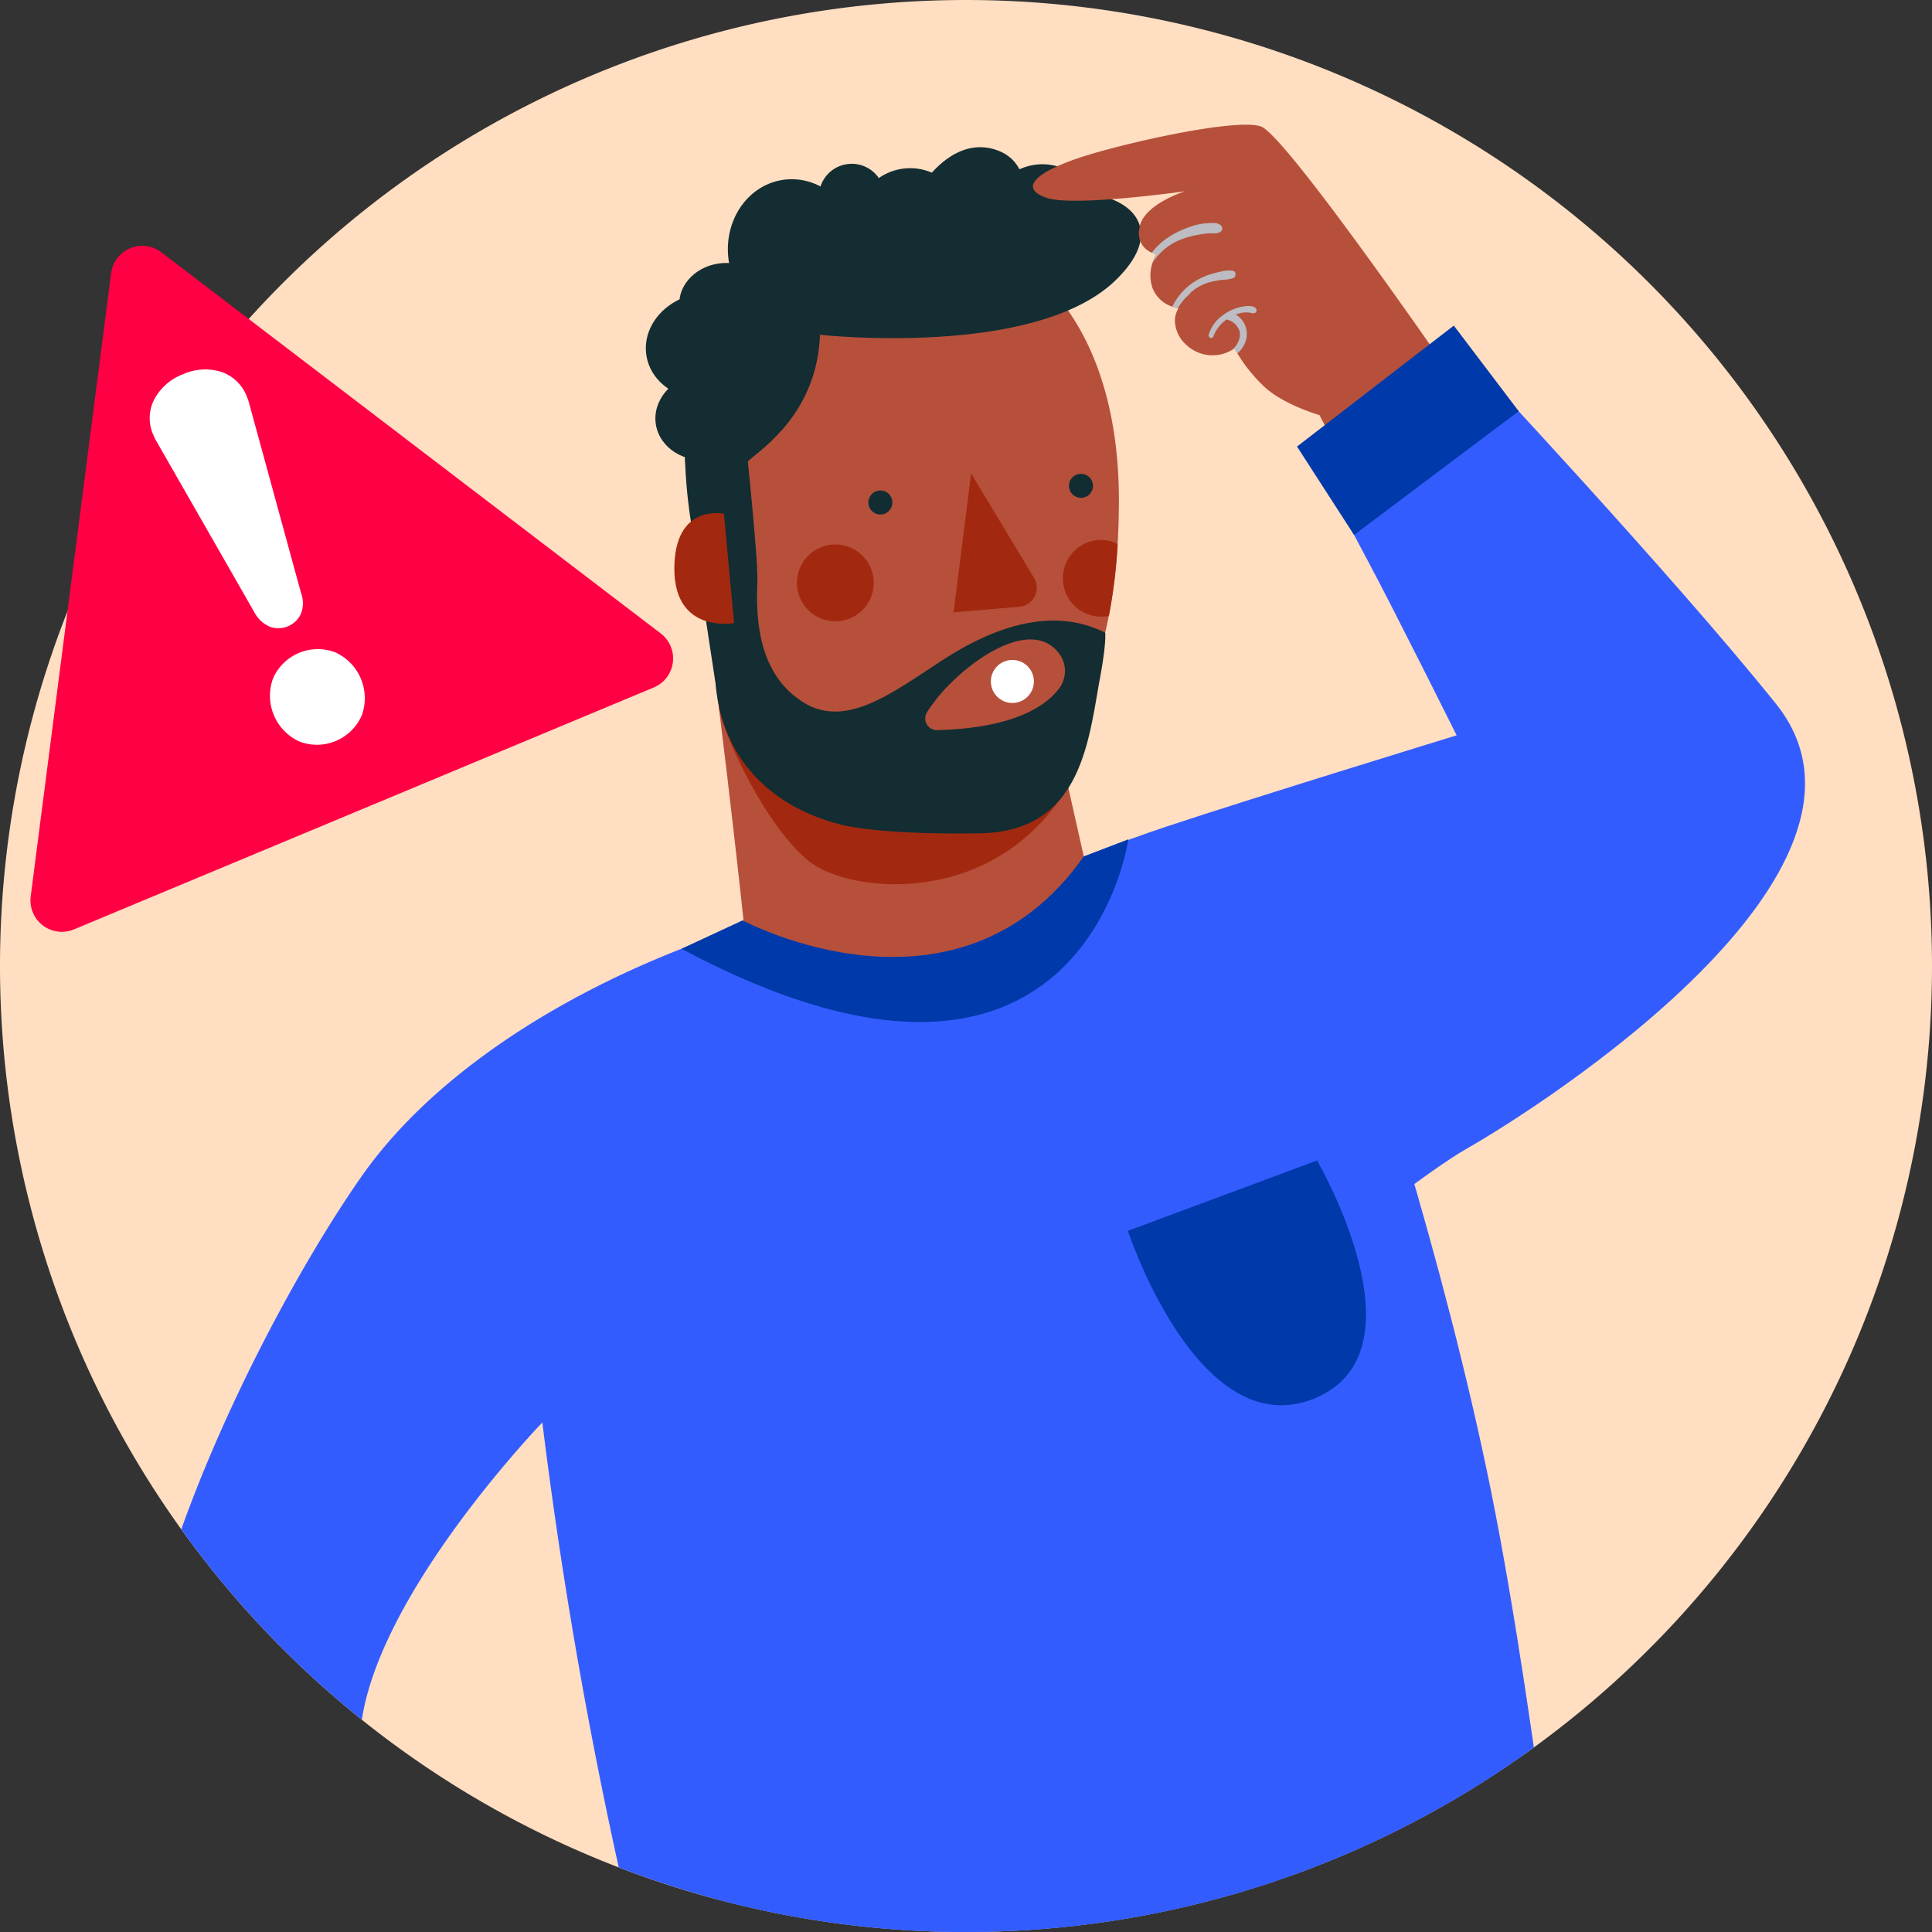 <svg xmlns="http://www.w3.org/2000/svg" width="250" height="250"><rect width="100%" height="100%" fill="#333333" stroke="none"/><defs><clipPath id="clip-path"><path d="M250 125A125 125 0 1 1 125 0a125 125 0 0 1 125 125" class="cls-1"/></clipPath><style>.cls-1{fill:none}.cls-5{fill:#335cff}.cls-6{fill:#b6503a}.cls-7{fill:#a2290f}.cls-10{fill:#132d32}.cls-11{fill:#fff}</style></defs><g style="isolation:isolate"><g id="Calque_1" data-name="Calque 1"><path d="M250 125A125 125 0 1 1 125 0a125 125 0 0 1 125 125" style="fill:#ffdec1"/><path d="M250 125A125 125 0 1 1 125 0a125 125 0 0 1 125 125" class="cls-1"/><g style="clip-path:url(#clip-path)"><path d="M121.121 114.356c-31.319 4.023-61 18.894-74.265 37.77s-36.038 64.216-27.932 86.308S51.216 297.3 68.5 310.328c0 0 1.92-.794 9.745-9.155s8.214-12.03 8.214-12.03-36.294-43.027-39.623-60.23c-3.25-17.313 23.343-44.845 23.343-44.845a621 621 0 0 0 12.665 69.6c9.041 37.729 15.236 57.007 15.236 57.007s30.3 1.792 57.165-8.147a417 417 0 0 0 51.767-23.667s-9.474-44.585-13.183-70.887" class="cls-5"/><path d="M77.844 150.042s20.8 139.839 22.967 140.757 25.688 2.477 57.437-4.613 45.929-14.917 45.929-14.917-5.13-48-11.2-78.138-16.932-63.312-19.761-69.943-41.7-2.957-57.723 4.406-37.649 22.448-37.649 22.448" class="cls-5"/><path d="M63.69 149.972c6.316-4.8 40.044-24.854 43.625-26.184s31.831-12.92 43.6-16.822 37.572-11.813 37.572-11.813-7.817-15.7-11.425-22.458-5.8-10.963-5.8-10.963 2.863-4.251 9.593-9.625 8.871-6.221 8.871-6.221 26.779 28.588 40.093 45.2c17.368 21.668-30.715 52.255-39.99 57.529s-40.5 31.521-40.5 31.521" class="cls-5"/><path d="M96.461 121.393s4.454 8.2 22.667 6.029 22.343-11.115 22.343-11.115l-4.707-20.953s7.88-7.129 8.02-29.905c.242-22.792-11.224-36.166-27.4-35.682S85.505 41.565 89.1 63.43c3.529 21.456 7.362 57.962 7.362 57.962" class="cls-6"/><path d="M119.519 106.118c9.864 1.362 16.1-1.365 18.617-4.213-9.556 15.68-28.08 13.694-33.312 9.637-5.658-4.388-11.239-16.483-11.81-20.061 2.439 4.33 16.641 13.275 26.505 14.637m6.143-44.852 8.129 13.487a2.473 2.473 0 0 1-1.916 3.766l-8.482.724Zm-12.597 14.169a4.97 4.97 0 1 0-4.981 4.959 4.97 4.97 0 0 0 4.981-4.959m28.658-5.513a4.97 4.97 0 1 0 1.566 9.816l.2-.033a68 68 0 0 0 1.137-9.3 4.54 4.54 0 0 0-2.907-.479" class="cls-7"/><path d="M115.451 64.782a1.553 1.553 0 1 1-1.779-1.289 1.525 1.525 0 0 1 1.779 1.289m24.674-.382a1.553 1.553 0 1 0-1.779-1.289 1.554 1.554 0 0 0 1.779 1.289" style="fill:#122d32"/><path d="M97.973 73.4s-1.229-10.548-1.207-13.7c1.833-1.656 8.963-6.254 9.34-16.38 0 0 27.539 3.05 38.111-6.92 10.47-9.954-5.822-14.8-11.857-8.593 0 0 1.974-7.34-4.315-8.644-6.273-1.2-10.264 7.3-10.264 7.3s-7.389-2.281-14.2 1.008c-6.717 3.28-11.781 9.646-13.888 18.79-2.208 9.16-.429 20.305-.429 20.305Z" class="cls-10"/><circle cx="131" cy="88.182" r="2.785" class="cls-11" transform="rotate(-9.067 130.994 88.177)"/><ellipse cx="91.44" cy="44.765" class="cls-10" rx="7.892" ry="6.859" transform="rotate(-9.067 91.438 44.765)"/><ellipse cx="102.702" cy="32.548" class="cls-10" rx="8.492" ry="9.376" transform="rotate(-9.067 102.693 32.548)"/><ellipse cx="91.205" cy="53.916" class="cls-10" rx="6.415" ry="5.607" transform="rotate(-9.067 91.201 53.916)"/><ellipse cx="93.676" cy="39.008" class="cls-10" rx="5.792" ry="4.957" transform="rotate(-9.067 93.671 39.01)"/><circle cx="117.773" cy="28.82" r="7.057" class="cls-10" transform="rotate(-9.067 117.767 28.819)"/><circle cx="134.884" cy="28.313" r="7.057" class="cls-10" transform="rotate(-9.067 134.878 28.31)"/><circle cx="110.213" cy="25.445" r="4.251" class="cls-10" transform="rotate(-9.067 110.204 25.446)"/><path d="M143.009 81.87c-7.1-3.569-14.825-.412-20.661 3.308-6.264 4-11.957 8.629-17.406 6.244l-.154-.069C98.338 88 97.764 80.744 98 75.386c.119-2.677-1.234-15.679-1.234-15.679l-7.5 6.859L92.6 88.5c.867 10.136 7.7 15.97 15.915 18.126 5.761 1.512 18.208 1.218 18.994 1.18 12.5-.608 13.357-12.109 14.844-20.151.847-4.577.656-5.785.656-5.785m-19.747 6.294c4.328-4.2 10.774-7.714 13.823-3.551a3.764 3.764 0 0 1-.119 4.585c-2.547 3.2-7.354 4.551-12.056 5.048-1.232.131-2.456.2-3.631.234a1.518 1.518 0 0 1-1.325-2.32 21.7 21.7 0 0 1 3.309-3.995Z" class="cls-10"/><path d="M93.674 66.475s-6.408-1.389-6.415 7.105 7.731 7.05 7.731 7.05Z" class="cls-7"/><path d="m189.553 51.1-14.044 11.85-4.765-9.233s-4.507-1.3-7.013-3.557a20.1 20.1 0 0 1-3.615-4.438 10 10 0 0 1-.356-.622 4 4 0 0 1-.456.247c-.009 0-.008.01-.016.012a4.93 4.93 0 0 1-5.688-.651 4.4 4.4 0 0 1-1.56-3V41.7a3 3 0 0 1 .456-1.8 4.3 4.3 0 0 1-.805-.22 4.12 4.12 0 0 1-2.542-2.372 4.96 4.96 0 0 1-.005-3.309q-.001-.016.006-.019a5.3 5.3 0 0 1 .474-1.112 2.6 2.6 0 0 1-.587-.172 2.69 2.69 0 0 1-1.61-3.08c.325-3.133 5.925-4.87 5.925-4.87s-14.46 2.06-17.946.847-1.516-3.178 3.871-5.046 20.526-5.3 23.866-4.194 26.41 34.747 26.41 34.747" class="cls-6"/><g style="mix-blend-mode:multiply"><path d="M152.069 31.321a10.7 10.7 0 0 1 2.817-.908 11 11 0 0 1 1.524-.216c.554-.033 1.11.116 1.566-.241a.51.51 0 0 0 .07-.708c-.394-.46-.99-.4-1.554-.375a7.7 7.7 0 0 0-1.81.261 12.8 12.8 0 0 0-3.158 1.357 8.7 8.7 0 0 0-2.489 2.213 2.6 2.6 0 0 0 .587.172 5.3 5.3 0 0 0-.474 1.112 7.8 7.8 0 0 1 2.921-2.667m6.071 4.89a5.3 5.3 0 0 0 1.45-.222c.367-.169.409-.826-.022-.941a3.65 3.65 0 0 0-1.6.1 13 13 0 0 0-1.5.4 8.4 8.4 0 0 0-2.746 1.52 7.9 7.9 0 0 0-2.029 2.625 4.5 4.5 0 0 0 .72.2 6.6 6.6 0 0 1 1.257-1.6c.03-.028.064-.052.094-.08a5 5 0 0 1 .493-.506 5.85 5.85 0 0 1 2.488-1.241 11 11 0 0 1 1.395-.255m4.421 3.783c-.208-.462-1.065-.406-1.473-.366a6.04 6.04 0 0 0-2.782 1.109 4.9 4.9 0 0 0-1.9 2.554c-.122.4.473.642.613.238a4.55 4.55 0 0 1 1.7-2.182 3 3 0 0 1 .429.131 2.3 2.3 0 0 1 1.009.866 2 2 0 0 1 .232.476v.009l.014.089a1 1 0 0 1 .036.224 1.7 1.7 0 0 1-.023.49 2.75 2.75 0 0 1-1.11 1.718 4 4 0 0 0 .456-.247s.12.238.356.622a3.5 3.5 0 0 0 1.069-1.573 2.94 2.94 0 0 0-1.265-3.447 3.6 3.6 0 0 1 1.675-.267c.24.028.483.157.724.083a.376.376 0 0 0 .24-.527" style="fill:#bcbcc2"/></g><path d="m167.836 57.784 20.286-15.652 8.396 11.075-21.303 16.015zm-71.742 61.31s27.805 14.942 44.145-8.267l5.772-2.222s-5.83 41.886-57.828 14.167Zm49.854 40.175 24.475-9.1S184.949 175 170 180.994s-24.052-21.725-24.052-21.725" style="fill:#0039a9"/></g><path d="M14.378 35.356 3.973 115.99a4.065 4.065 0 0 0 5.6 4.272L84.6 88.956a4.065 4.065 0 0 0 .9-6.984L20.876 32.645a4.065 4.065 0 0 0-6.498 2.711" style="fill:#f04"/><path d="M34.9 81.09a4.1 4.1 0 0 1-2-1.89L20.315 57.224a5.4 5.4 0 0 1-.453-.9 5.27 5.27 0 0 1 .092-4.629 6.98 6.98 0 0 1 3.7-3.255 6.98 6.98 0 0 1 4.915-.339 5.35 5.35 0 0 1 3.382 3.257 5.4 5.4 0 0 1 .321.956l6.667 24.369a3.8 3.8 0 0 1 .007 2.72A3.213 3.213 0 0 1 34.9 81.09m3.826 14.857a6.52 6.52 0 0 1-3.4-8.15 6.33 6.33 0 0 1 8.084-3.373 6.52 6.52 0 0 1 3.4 8.15 6.33 6.33 0 0 1-8.084 3.373" class="cls-11"/></g></g></svg>